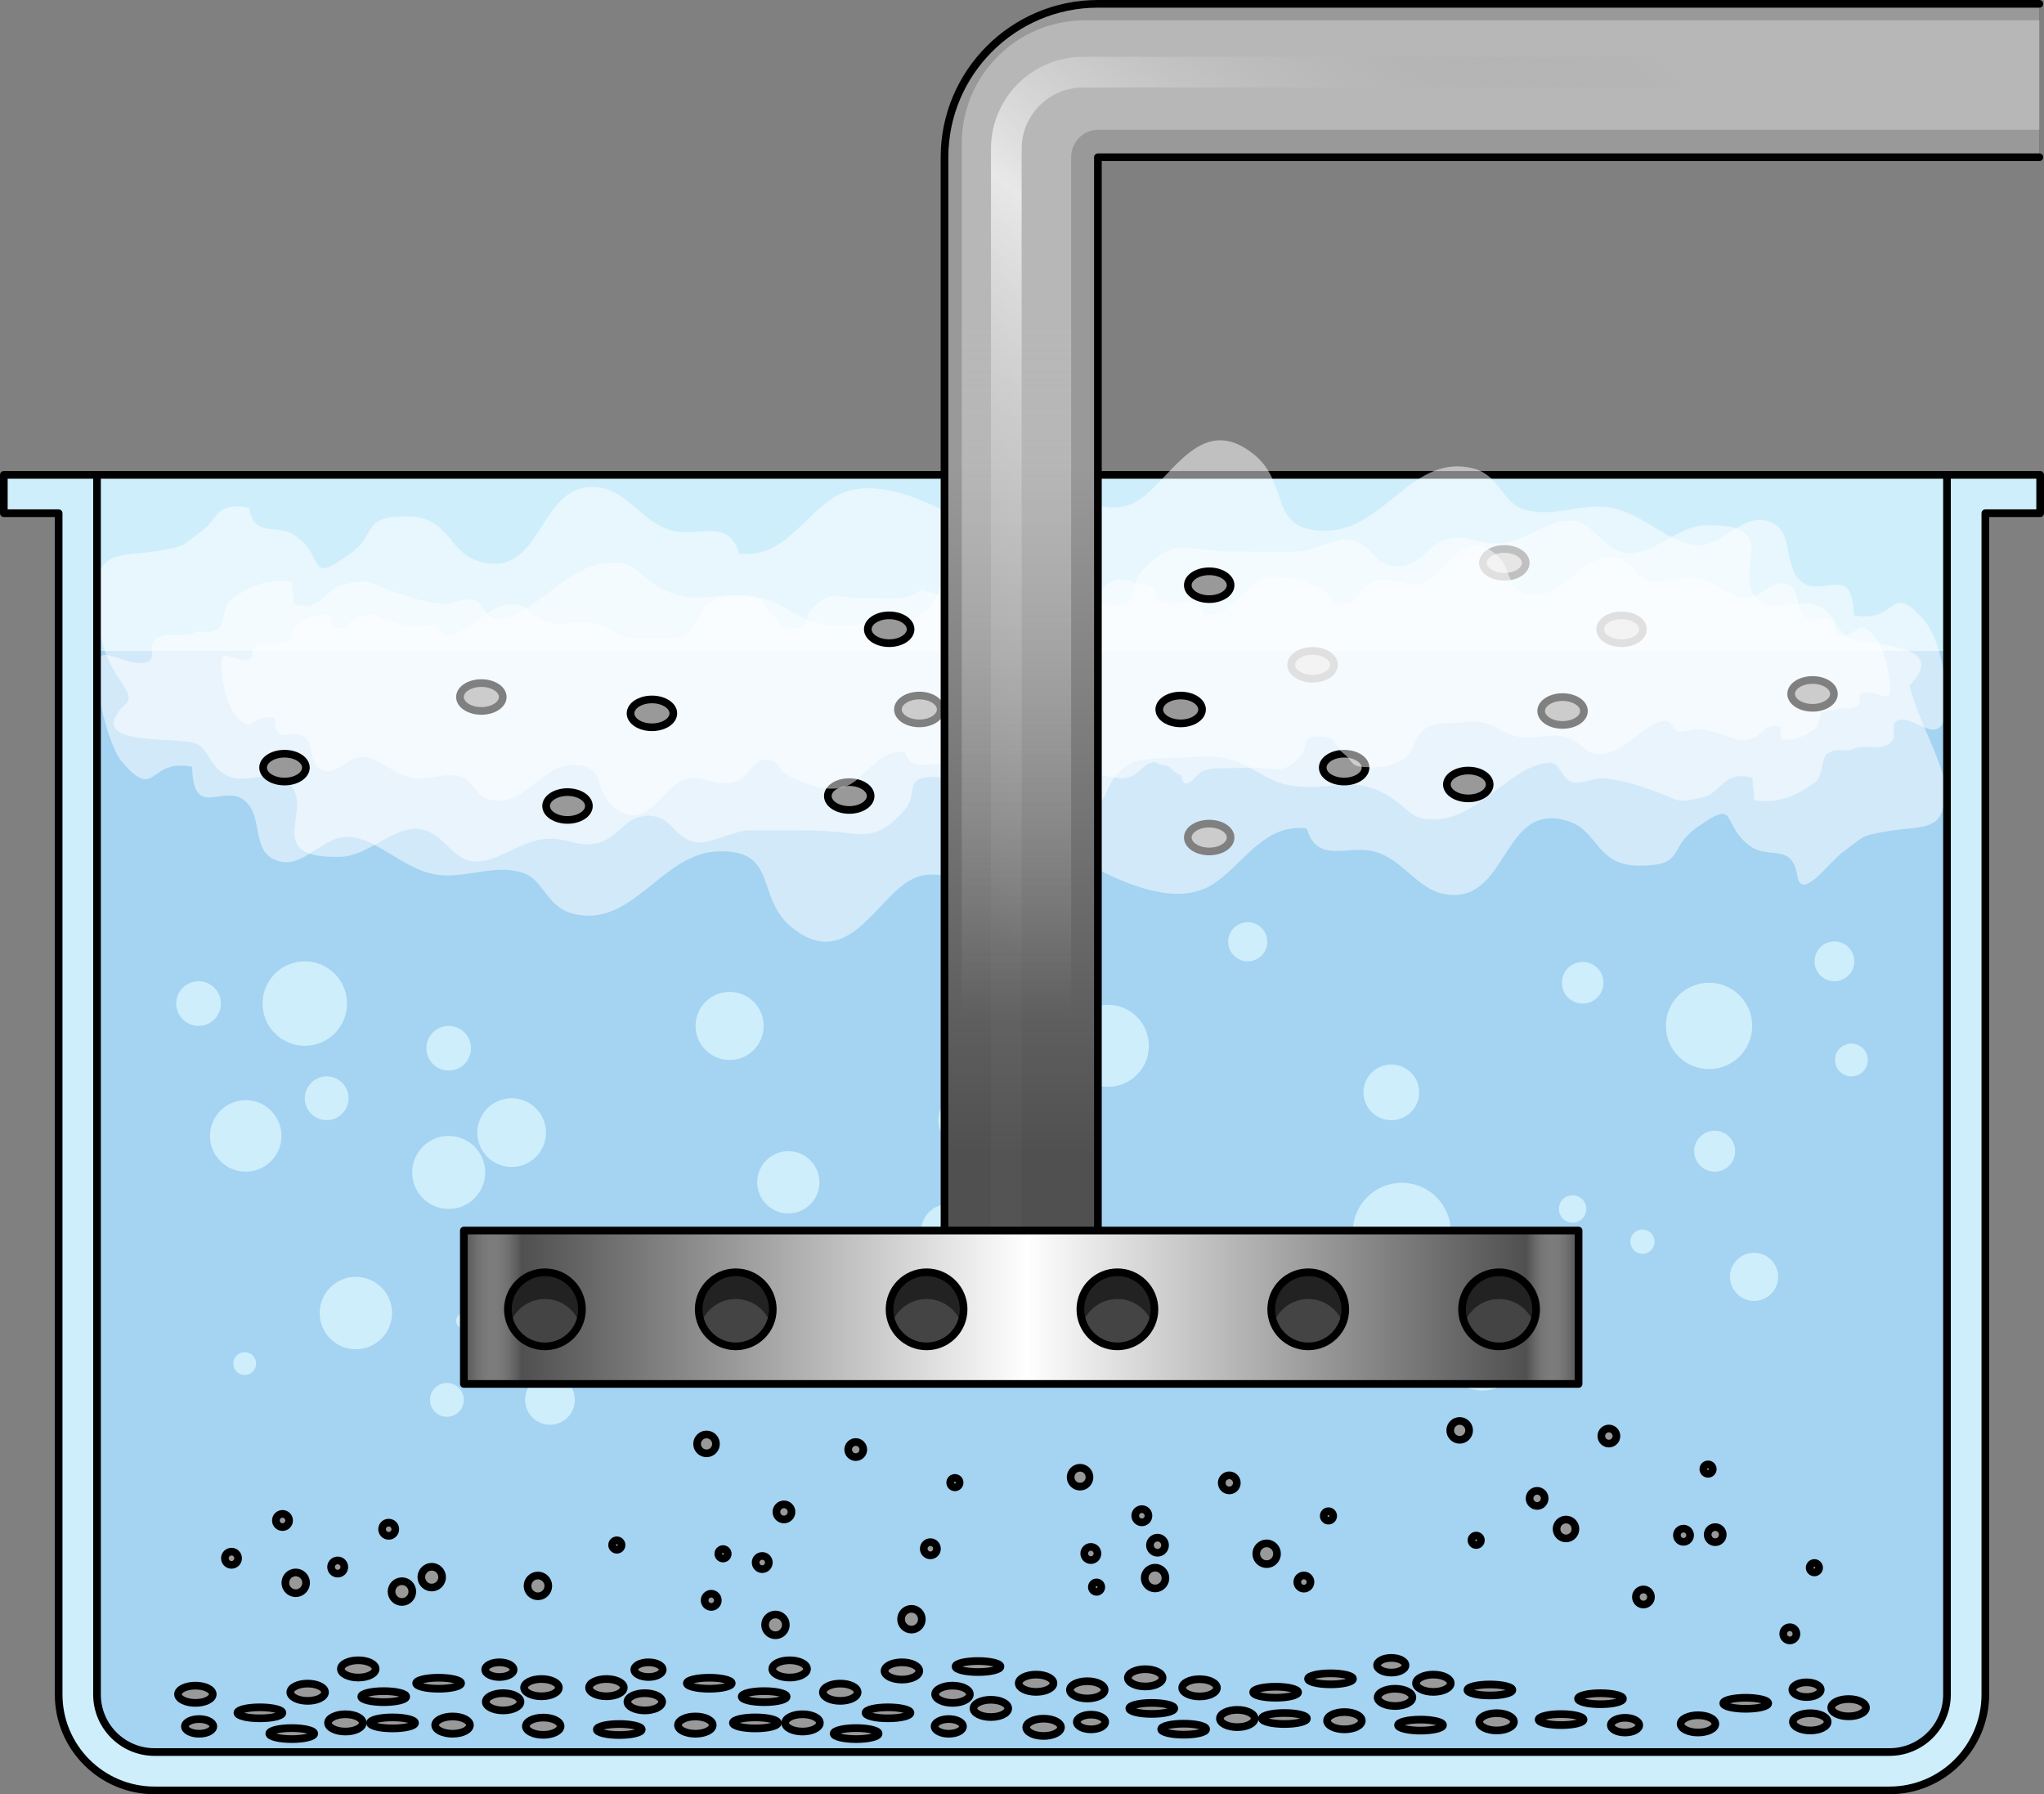 <?xml version="1.0" encoding="utf-8"?>
<!-- Generator: Adobe Illustrator 25.3.1, SVG Export Plug-In . SVG Version: 6.00 Build 0)  -->
<svg version="1.1" id="Camada_1" xmlns="http://www.w3.org/2000/svg" xmlns:xlink="http://www.w3.org/1999/xlink" x="0px" y="0px"
	 width="266.504px" height="233.914px" viewBox="0 0 266.504 233.914" enable-background="new 0 0 266.504 233.914"
	 xml:space="preserve">
<rect x="0" y="0" width="266.504" height="233.914" fill="#808080" stroke="none"/>
<g>
	<path fill="#CEEEFB" d="M253.856,61.908v159.006c0,4.136-3.365,7.5-7.5,7.5H20.148c-4.136,0-7.5-3.364-7.5-7.5V61.908H253.856z"/>
	
		<line fill="none" stroke="#000000" stroke-linecap="round" stroke-linejoin="round" stroke-miterlimit="10" x1="12.648" y1="61.908" x2="253.856" y2="61.908"/>
	<path opacity="0.2" fill="#006AD1" d="M253.856,84.859v136.055c0,4.136-3.365,7.5-7.5,7.5H20.148c-4.136,0-7.5-3.364-7.5-7.5
		V84.859H253.856z"/>
	<g>
		
			<ellipse fill="#999999" stroke="#000000" stroke-linecap="round" stroke-linejoin="round" stroke-miterlimit="10" cx="157.66" cy="109.191" rx="2.79" ry="1.814"/>
		
			<ellipse fill="#999999" stroke="#000000" stroke-linecap="round" stroke-linejoin="round" stroke-miterlimit="10" cx="171.141" cy="86.672" rx="2.79" ry="1.814"/>
		
			<ellipse fill="#999999" stroke="#000000" stroke-linecap="round" stroke-linejoin="round" stroke-miterlimit="10" cx="196.142" cy="73.383" rx="2.79" ry="1.814"/>
		
			<ellipse fill="#999999" stroke="#000000" stroke-linecap="round" stroke-linejoin="round" stroke-miterlimit="10" cx="211.43" cy="82.036" rx="2.79" ry="1.814"/>
		<path opacity="0.5" fill="#FFFFFF" d="M250.889,80.887c-4.619-5.37-3.333,0.487-9.184-0.68c-0.102-6.995-4.096-2.2-6.785-4.358
			c-2.655-2.132-0.738-6.838-4.439-7.928c-3.419-1.01-5.77,3.393-9.323,3.136c-3.848-0.283-7.329-4.591-11.876-4.981
			c-3.67-0.314-7.465,1.583-11.005,0.183c-2.339-0.926-2.896-4.321-6.137-5.177c-7.881-2.082-11.57,7.881-19.033,8.099
			c-7.921,0.23-4.763-6.006-9.59-9.919c-6.673-5.415-10.356,2.386-14.536,5.577c-4.81,3.675-8.836-1.773-14.356,0.774
			c-2.694,1.245-2.883,4.69-6.202,4.805c-2.992,0.102-2.945-2.665-5.072-3.725c-4.151-2.064-10.223-4.554-14.581-1.883
			c-4.013,2.456-6.762,8.114-12.399,7.343c-1.352-4.688-5.292-2.085-8.766-2.985c-3.714-0.963-5.663-4.973-9.263-5.574
			c-8.431-1.41-7.274,12.551-16.262,9.453c-3.667-1.263-3.513-5.744-9.077-5.734c-6.035,0.016-3.646,2.234-7.421,4.933
			c-5.637,4.031-3.074,0.529-6.958-2.336c-2.482-1.834-5.43,0.403-6.168-3.725c-4.382-0.821-4.096,1.575-6.064,2.982
			c-2.872,2.059-2.051,2.001-5.749,2.645c-4.91,0.855-8.831-0.523-7.871,7.251c-0.146,9.011,5.826,11.041,3.446,12.86
			c-5.561,5.666,7.127,3.944,9.416,5.063c1.865,0.91,1.666,3.319,4.455,4.34c2.127,0.78,5.538-1.093,7.434,0.607
			c3.861,3.458-3.814,10.089,6.945,9.765c3.657-0.11,6.95-4.154,10.356-3.594c3.233,0.528,4.028,4.183,7.285,4.214
			c2.93,0.026,5.893-2.825,9.291-2.964c2.775-0.115,4.112,1.256,6.757,0.492c2.749-0.793,3.466-3.884,6.99-3.448
			c2.66,0.332,2.922,3.254,6.029,3.448c1.381,0.086,4.627-1.509,6.291-1.577c1.923-0.081,5.891,0,8.206,0
			c6.663,0.005,7.915,2.132,12.234-2.613c2.111-2.32-0.688-4.685,4.808-4.324c3.68,0.241,2.676,2.061,4.606,3.709
			c3.338,2.849,1.284,3.492,6.668,3.709c2.99,0.118,5.985-0.264,8.206-2.305c2.527-2.325,1.805-5.3,5.535-7.021
			c1.692-0.779,5.927-0.502,7.889-0.709c7.225-0.753,8.01,3.251,13.576,3.816c4.264,0.434,6.874-1.177,10.696,0.625
			c4.149,1.954,3.489,4.044,7.868,3.612c5.352-0.526,9.425-7.034,14.272-7.345c1.436-0.089,1.635,2.357,3.061,2.569
			c1.379,0.201,2.977-0.678,4.175-0.529c3.092,0.387,4.58,1.065,6.477,1.7c3.246,1.091,2.501,1.664,6.218,0.803
			c2.558-0.591,2.739-3.618,6.552-2.548c-0.107,0.863,0.303,2.048,0.188,2.906c3.087,0.466,5.561-0.521,7.976-2.367
			c1.051-0.803,0.732-3.17,1.64-3.735c1.405-0.874,2.283-0.084,3.277-0.576c1.193-0.591,2.987,0.113,4.34-0.468
			c1.823-0.785,0.392-2.55,1.35-3.152c2.21-1.381,6.243,4.808,6.586-2.689C253.53,86.896,252.611,82.89,250.889,80.887z"/>
		<path opacity="0.5" fill="#FFFFFF" d="M253.364,101.112c-1.224-4.081-3.398-7.711-4.389-11.75
			c5.561-5.666-5.564-5.054-7.853-6.173c-1.865-0.91-1.666-3.319-4.455-4.34c-2.127-0.78-5.538,1.093-7.434-0.607
			c-3.861-3.458,3.814-10.089-6.945-9.765c-3.657,0.11-6.95,4.154-10.356,3.594c-3.233-0.528-4.028-4.183-7.285-4.214
			c-2.93-0.026-5.893,2.825-9.291,2.964c-2.775,0.115-4.112-1.256-6.757-0.492c-2.749,0.793-3.466,3.884-6.99,3.448
			c-2.66-0.332-2.922-3.254-6.029-3.448c-1.381-0.086-4.627,1.509-6.291,1.577c-1.923,0.081-5.891,0-8.206,0
			c-6.663-0.005-7.915-2.132-12.234,2.613c-2.111,2.32,0.688,4.685-4.808,4.324c-3.68-0.241-2.676-2.061-4.606-3.709
			c-3.338-2.849-1.284-3.492-6.668-3.709c-2.99-0.118-5.985,0.264-8.206,2.305c-2.527,2.325-1.805,5.3-5.535,7.021
			c-1.692,0.779-5.927,0.502-7.889,0.709c-7.225,0.753-8.01-3.251-13.576-3.816c-4.264-0.434-6.874,1.177-10.696-0.625
			c-4.149-1.954-3.489-4.044-7.868-3.612c-5.352,0.526-9.425,7.034-14.272,7.345c-1.436,0.089-1.635-2.357-3.061-2.569
			c-1.378-0.201-2.977,0.678-4.175,0.529c-3.092-0.387-4.58-1.065-6.477-1.7c-3.246-1.091-2.501-1.664-6.218-0.803
			c-2.558,0.591-2.739,3.618-6.552,2.548c0.107-0.863-0.304-2.048-0.188-2.906c-3.087-0.466-5.561,0.521-7.976,2.367
			c-1.051,0.803-0.732,3.17-1.64,3.735c-1.405,0.874-2.283,0.084-3.277,0.575c-1.193,0.591-2.987-0.112-4.34,0.468
			c-1.823,0.785-0.392,2.55-1.35,3.152c-2.21,1.381-6.806-2.658-6.696,0.457c-0.583,2.726,1.373,10.681,3.095,12.684
			c4.619,5.37,3.333-0.487,9.184,0.68c0.102,6.995,4.096,2.2,6.785,4.358c2.655,2.132,0.738,6.838,4.439,7.928
			c3.419,1.01,5.77-3.393,9.323-3.136c3.848,0.283,7.329,4.591,11.876,4.981c3.67,0.314,7.465-1.583,11.005-0.183
			c2.339,0.926,2.896,4.321,6.137,5.177c7.881,2.082,11.57-7.881,19.033-8.099c7.921-0.23,4.763,6.006,9.59,9.919
			c6.673,5.415,10.356-2.386,14.536-5.577c4.81-3.675,8.836,1.773,14.356-0.774c2.694-1.245,2.883-4.69,6.202-4.805
			c2.992-0.102,2.945,2.665,5.072,3.725c4.151,2.064,10.223,4.554,14.581,1.883c4.013-2.456,6.762-8.114,12.399-7.343
			c1.352,4.688,5.292,2.085,8.766,2.985c3.714,0.963,5.663,4.973,9.263,5.574c8.431,1.41,7.274-12.551,16.262-9.453
			c3.667,1.263,3.513,5.744,9.077,5.734c6.035-0.016,3.646-2.234,7.421-4.933c5.637-4.031,3.074-0.529,6.958,2.336
			c2.482,1.834,5.43-0.403,6.168,3.725c0.483,3.806,4.096-1.575,6.064-2.982c2.872-2.059,2.051-2.001,5.749-2.645
			C251.023,107.508,254.324,108.886,253.364,101.112z"/>
		
			<ellipse fill="#999999" stroke="#000000" stroke-linecap="round" stroke-linejoin="round" stroke-miterlimit="10" cx="37.094" cy="100.076" rx="2.79" ry="1.814"/>
		
			<ellipse fill="#999999" stroke="#000000" stroke-linecap="round" stroke-linejoin="round" stroke-miterlimit="10" cx="62.762" cy="90.868" rx="2.79" ry="1.814"/>
		
			<ellipse fill="#999999" stroke="#000000" stroke-linecap="round" stroke-linejoin="round" stroke-miterlimit="10" cx="73.993" cy="105.079" rx="2.79" ry="1.814"/>
		
			<ellipse fill="#999999" stroke="#000000" stroke-linecap="round" stroke-linejoin="round" stroke-miterlimit="10" cx="119.864" cy="92.493" rx="2.79" ry="1.814"/>
		
			<ellipse fill="#999999" stroke="#000000" stroke-linecap="round" stroke-linejoin="round" stroke-miterlimit="10" cx="110.728" cy="103.779" rx="2.79" ry="1.814"/>
		
			<ellipse fill="#999999" stroke="#000000" stroke-linecap="round" stroke-linejoin="round" stroke-miterlimit="10" cx="203.732" cy="92.696" rx="2.79" ry="1.814"/>
		
			<ellipse fill="#999999" stroke="#000000" stroke-linecap="round" stroke-linejoin="round" stroke-miterlimit="10" cx="191.44" cy="102.271" rx="2.79" ry="1.814"/>
		
			<ellipse fill="#999999" stroke="#000000" stroke-linecap="round" stroke-linejoin="round" stroke-miterlimit="10" cx="175.253" cy="100.076" rx="2.79" ry="1.814"/>
		
			<ellipse fill="#999999" stroke="#000000" stroke-linecap="round" stroke-linejoin="round" stroke-miterlimit="10" cx="236.325" cy="90.463" rx="2.79" ry="1.814"/>
		<path opacity="0.5" fill="#FFFFFF" d="M244.512,83.067c-2.677-2.933-1.878,0.312-5.2-0.265c-0.143-3.893-2.342-1.174-3.889-2.342
			c-1.527-1.154-0.5-3.798-2.606-4.359c-1.945-0.52-3.22,1.96-5.231,1.862c-2.178-0.11-4.199-2.465-6.774-2.626
			c-2.078-0.129-4.201,0.974-6.218,0.238c-1.333-0.487-1.69-2.37-3.532-2.806c-4.481-1.062-6.444,4.532-10.659,4.745
			c-4.474,0.226-2.766-3.285-5.542-5.404c-3.838-2.932-5.825,1.457-8.148,3.285c-2.674,2.106-5.016-0.878-8.105,0.609
			c-1.508,0.727-1.572,2.647-3.447,2.752c-1.69,0.094-1.697-1.447-2.913-2.011c-2.372-1.098-5.834-2.409-8.265-0.868
			c-2.238,1.417-3.723,4.602-6.919,4.242c-0.822-2.593-3.017-1.095-4.991-1.553c-0.482-0.112-0.909-0.32-1.313-0.567
			c0.047-1.037-0.313-1.854-2.655-1.929c-0.412-0.239-0.848-0.423-1.336-0.492c-2.037-0.29-3.056,0.953-3.951,2.349
			c-0.445,0.146-0.89,0.216-1.339,0.143c-1.828-0.294-2.278-2.329-4.119-2.347c-1.656-0.015-3.332,1.573-5.253,1.65
			c-1.569,0.064-2.325-0.699-3.82-0.274c-1.554,0.441-1.96,2.163-3.952,1.92c-1.504-0.185-1.652-1.812-3.409-1.92
			c-0.061-0.004-0.138,0.007-0.211,0.014c-0.266-0.489-0.783-0.191-1.36,0.346c-0.719,0.234-1.481,0.499-1.986,0.519
			c-1.087,0.045-3.331,0-4.64,0c-3.767-0.003-4.475-1.187-6.917,1.455c-1.194,1.292,0.389,2.609-2.718,2.408
			c-2.081-0.134-1.513-1.148-2.604-2.066c-1.887-1.586-0.726-1.945-3.77-2.066c-1.69-0.066-3.384,0.147-4.64,1.283
			c-1.429,1.295-1.02,2.951-3.13,3.91c-0.957,0.434-3.351,0.28-4.461,0.395c-4.085,0.419-4.529-1.811-7.676-2.125
			c-2.411-0.242-3.887,0.656-6.048-0.348c-2.346-1.088-1.973-2.252-4.449-2.012c-3.026,0.293-5.329,3.917-8.069,4.09
			c-0.812,0.049-0.924-1.313-1.73-1.431c-0.779-0.112-1.683,0.377-2.36,0.294c-1.748-0.216-2.59-0.593-3.662-0.947
			c-1.835-0.607-1.414-0.927-3.516-0.447c-1.446,0.329-1.548,2.015-3.705,1.419c0.061-0.481-0.172-1.141-0.107-1.618
			c-1.745-0.259-3.144,0.29-4.509,1.318c-0.594,0.447-0.414,1.766-0.927,2.08c-0.794,0.487-1.291,0.047-1.853,0.32
			c-0.674,0.329-1.689-0.063-2.454,0.261c-1.031,0.437-0.222,1.42-0.763,1.755c-1.25,0.769-3.848-1.48-3.786,0.255
			c-0.33,1.518,0.776,5.948,1.75,7.064c2.612,2.991,1.884-0.271,5.193,0.379c0.058,3.895,2.316,1.225,3.836,2.427
			c1.501,1.187,0.417,3.808,2.51,4.415c1.933,0.562,3.263-1.889,5.271-1.747c2.176,0.157,4.144,2.557,6.715,2.774
			c2.075,0.175,4.221-0.881,6.222-0.102c1.322,0.516,1.637,2.406,3.47,2.883c4.456,1.16,6.542-4.389,10.761-4.51
			c4.478-0.128,2.693,3.345,5.422,5.524c3.773,3.015,5.855-1.329,8.219-3.106c2.72-2.047,4.996,0.988,8.117-0.431
			c1.523-0.693,1.63-2.612,3.507-2.676c1.692-0.057,1.665,1.484,2.868,2.074c2.347,1.149,5.78,2.536,8.244,1.049
			c2.269-1.368,3.823-4.519,7.01-4.089c0.765,2.61,2.992,1.161,4.956,1.662c0.688,0.176,1.265,0.54,1.807,0.954
			c-0.082,1.212,0.215,2.18,3.192,2.082c0.081,0.02,0.154,0.054,0.237,0.068c1.681,0.277,2.684-0.517,3.506-1.577
			c0.774-0.421,1.543-0.739,2.331-0.629c1.834,0.254,2.328,2.279,4.169,2.256c1.656-0.022,3.297-1.646,5.216-1.765
			c1.567-0.099,2.34,0.648,3.825,0.19c1.4-0.431,1.845-1.878,3.401-1.999c0.003,0.002,0.005,0.005,0.009,0.007
			c0.538,0.392,1.115,0.45,1.645,0.503c0.534,0.442,0.959,1.028,1.764,1.243c0.029,0.102,0.056,0.208,0.078,0.329
			c0.207,1.603,1.425,0.28,2.488-0.799c0.564-0.197,1.115-0.376,1.511-0.401c1.086-0.069,3.33-0.073,4.638-0.102
			c3.766-0.08,4.5,1.089,6.884-1.607c1.165-1.318-0.446-2.6,2.665-2.467c2.083,0.088,1.538,1.114,2.649,2.008
			c1.922,1.544,0.769,1.928,3.814,1.982c1.691,0.028,3.38-0.221,4.61-1.385c1.4-1.326,0.955-2.973,3.043-3.978
			c0.947-0.455,3.344-0.353,4.451-0.493c4.075-0.509,4.567,1.711,7.721,1.956c2.415,0.189,3.871-0.741,6.054,0.215
			c2.369,1.036,2.022,2.208,4.492,1.914c3.019-0.359,5.242-4.033,7.978-4.266c0.811-0.067,0.953,1.292,1.761,1.392
			c0.782,0.095,1.674-0.414,2.353-0.346c1.752,0.177,2.602,0.536,3.682,0.866c1.848,0.567,1.434,0.895,3.524,0.37
			c1.439-0.361,1.504-2.048,3.673-1.5c-0.05,0.482,0.197,1.137,0.142,1.616c1.75,0.221,3.137-0.359,4.479-1.417
			c0.585-0.46,0.375-1.774,0.881-2.1c0.783-0.504,1.29-0.075,1.846-0.361c0.667-0.344,1.69,0.026,2.447-0.315
			c1.021-0.459,0.191-1.425,0.724-1.772c1.233-0.796,3.88,1.396,3.78-0.338C246.712,88.566,245.509,84.161,244.512,83.067z"/>
		
			<ellipse fill="#999999" stroke="#000000" stroke-linecap="round" stroke-linejoin="round" stroke-miterlimit="10" cx="85.002" cy="93" rx="2.79" ry="1.814"/>
		
			<ellipse fill="#999999" stroke="#000000" stroke-linecap="round" stroke-linejoin="round" stroke-miterlimit="10" cx="115.936" cy="82.036" rx="2.79" ry="1.814"/>
		
			<ellipse fill="#999999" stroke="#000000" stroke-linecap="round" stroke-linejoin="round" stroke-miterlimit="10" cx="153.939" cy="92.493" rx="2.79" ry="1.814"/>
		
			<ellipse fill="#999999" stroke="#000000" stroke-linecap="round" stroke-linejoin="round" stroke-miterlimit="10" cx="157.66" cy="76.294" rx="2.79" ry="1.814"/>
	</g>
	<g>
		<path fill="#CEEEFB" d="M246.356,233.414H20.147c-6.893,0-12.5-5.607-12.5-12.5V66.908H0.5v-5h12.147v159.006
			c0,4.136,3.364,7.5,7.5,7.5h226.208c4.135,0,7.5-3.364,7.5-7.5V61.908h12.148v5h-7.148v154.006
			C258.856,227.806,253.249,233.414,246.356,233.414z"/>
		<path fill="none" stroke="#000000" stroke-linecap="round" stroke-linejoin="round" stroke-miterlimit="10" d="M246.356,233.414
			H20.147c-6.893,0-12.5-5.607-12.5-12.5V66.908H0.5v-5h12.147v159.006c0,4.136,3.364,7.5,7.5,7.5h226.208
			c4.135,0,7.5-3.364,7.5-7.5V61.908h12.148v5h-7.148v154.006C258.856,227.806,253.249,233.414,246.356,233.414z"/>
	</g>
	<g>
		
			<ellipse fill="#999999" stroke="#000000" stroke-linecap="round" stroke-linejoin="round" stroke-miterlimit="10" cx="80.746" cy="225.477" rx="2.934" ry="0.718"/>
		
			<ellipse fill="#999999" stroke="#000000" stroke-linecap="round" stroke-linejoin="round" stroke-miterlimit="10" cx="84.554" cy="217.673" rx="1.852" ry="0.958"/>
		
			<ellipse fill="#999999" stroke="#000000" stroke-linecap="round" stroke-linejoin="round" stroke-miterlimit="10" cx="92.48" cy="219.444" rx="2.934" ry="0.718"/>
		
			<ellipse fill="#999999" stroke="#000000" stroke-linecap="round" stroke-linejoin="round" stroke-miterlimit="10" cx="84.068" cy="221.863" rx="2.265" ry="1.126"/>
		
			<ellipse fill="#999999" stroke="#000000" stroke-linecap="round" stroke-linejoin="round" stroke-miterlimit="10" cx="70.827" cy="225.046" rx="2.265" ry="1.126"/>
		
			<ellipse fill="#999999" stroke="#000000" stroke-linecap="round" stroke-linejoin="round" stroke-miterlimit="10" cx="79.069" cy="220.019" rx="2.265" ry="1.126"/>
		
			<ellipse fill="#999999" stroke="#000000" stroke-linecap="round" stroke-linejoin="round" stroke-miterlimit="10" cx="90.664" cy="224.902" rx="2.265" ry="1.126"/>
		
			<ellipse fill="#999999" stroke="#000000" stroke-linecap="round" stroke-linejoin="round" stroke-miterlimit="10" cx="99.635" cy="221.191" rx="2.934" ry="0.718"/>
		
			<ellipse fill="#999999" stroke="#000000" stroke-linecap="round" stroke-linejoin="round" stroke-miterlimit="10" cx="98.487" cy="224.615" rx="2.934" ry="0.718"/>
		
			<ellipse fill="#999999" stroke="#000000" stroke-linecap="round" stroke-linejoin="round" stroke-miterlimit="10" cx="111.626" cy="226.008" rx="2.934" ry="0.718"/>
		
			<ellipse fill="#999999" stroke="#000000" stroke-linecap="round" stroke-linejoin="round" stroke-miterlimit="10" cx="211.879" cy="224.908" rx="1.852" ry="0.958"/>
		
			<ellipse fill="#999999" stroke="#000000" stroke-linecap="round" stroke-linejoin="round" stroke-miterlimit="10" cx="194.259" cy="220.322" rx="2.934" ry="0.718"/>
		
			<ellipse fill="#999999" stroke="#000000" stroke-linecap="round" stroke-linejoin="round" stroke-miterlimit="10" cx="102.958" cy="217.577" rx="2.265" ry="1.126"/>
		
			<ellipse fill="#999999" stroke="#000000" stroke-linecap="round" stroke-linejoin="round" stroke-miterlimit="10" cx="149.319" cy="218.739" rx="2.265" ry="1.126"/>
		
			<ellipse fill="#999999" stroke="#000000" stroke-linecap="round" stroke-linejoin="round" stroke-miterlimit="10" cx="109.554" cy="220.616" rx="2.265" ry="1.126"/>
		
			<ellipse fill="#999999" stroke="#000000" stroke-linecap="round" stroke-linejoin="round" stroke-miterlimit="10" cx="127.515" cy="217.267" rx="2.934" ry="0.718"/>
		
			<ellipse fill="#999999" stroke="#000000" stroke-linecap="round" stroke-linejoin="round" stroke-miterlimit="10" cx="123.707" cy="225.071" rx="1.852" ry="0.958"/>
		
			<ellipse fill="#999999" stroke="#000000" stroke-linecap="round" stroke-linejoin="round" stroke-miterlimit="10" cx="115.78" cy="223.3" rx="2.934" ry="0.718"/>
		
			<ellipse fill="#999999" stroke="#000000" stroke-linecap="round" stroke-linejoin="round" stroke-miterlimit="10" cx="124.192" cy="220.881" rx="2.265" ry="1.126"/>
		
			<ellipse fill="#999999" stroke="#000000" stroke-linecap="round" stroke-linejoin="round" stroke-miterlimit="10" cx="104.634" cy="224.615" rx="2.265" ry="1.126"/>
		
			<ellipse fill="#999999" stroke="#000000" stroke-linecap="round" stroke-linejoin="round" stroke-miterlimit="10" cx="129.191" cy="222.725" rx="2.265" ry="1.126"/>
		
			<ellipse fill="#999999" stroke="#000000" stroke-linecap="round" stroke-linejoin="round" stroke-miterlimit="10" cx="117.596" cy="217.841" rx="2.265" ry="1.126"/>
		
			<ellipse fill="#999999" stroke="#000000" stroke-linecap="round" stroke-linejoin="round" stroke-miterlimit="10" cx="185.211" cy="224.902" rx="2.934" ry="0.718"/>
		
			<ellipse fill="#999999" stroke="#000000" stroke-linecap="round" stroke-linejoin="round" stroke-miterlimit="10" cx="181.403" cy="217.098" rx="1.852" ry="0.958"/>
		
			<ellipse fill="#999999" stroke="#000000" stroke-linecap="round" stroke-linejoin="round" stroke-miterlimit="10" cx="173.476" cy="218.87" rx="2.934" ry="0.718"/>
		
			<ellipse fill="#999999" stroke="#000000" stroke-linecap="round" stroke-linejoin="round" stroke-miterlimit="10" cx="181.888" cy="221.289" rx="2.265" ry="1.126"/>
		
			<ellipse fill="#999999" stroke="#000000" stroke-linecap="round" stroke-linejoin="round" stroke-miterlimit="10" cx="195.13" cy="224.472" rx="2.265" ry="1.126"/>
		
			<ellipse fill="#999999" stroke="#000000" stroke-linecap="round" stroke-linejoin="round" stroke-miterlimit="10" cx="186.887" cy="219.444" rx="2.265" ry="1.126"/>
		
			<ellipse fill="#999999" stroke="#000000" stroke-linecap="round" stroke-linejoin="round" stroke-miterlimit="10" cx="175.292" cy="224.328" rx="2.265" ry="1.126"/>
		
			<ellipse fill="#999999" stroke="#000000" stroke-linecap="round" stroke-linejoin="round" stroke-miterlimit="10" cx="166.322" cy="220.616" rx="2.934" ry="0.718"/>
		
			<ellipse fill="#999999" stroke="#000000" stroke-linecap="round" stroke-linejoin="round" stroke-miterlimit="10" cx="167.469" cy="224.041" rx="2.934" ry="0.718"/>
		
			<ellipse fill="#999999" stroke="#000000" stroke-linecap="round" stroke-linejoin="round" stroke-miterlimit="10" cx="154.331" cy="225.434" rx="2.934" ry="0.718"/>
		
			<ellipse fill="#999999" stroke="#000000" stroke-linecap="round" stroke-linejoin="round" stroke-miterlimit="10" cx="235.543" cy="220.286" rx="1.852" ry="0.958"/>
		
			<ellipse fill="#999999" stroke="#000000" stroke-linecap="round" stroke-linejoin="round" stroke-miterlimit="10" cx="227.617" cy="222.057" rx="2.934" ry="0.718"/>
		
			<ellipse fill="#999999" stroke="#000000" stroke-linecap="round" stroke-linejoin="round" stroke-miterlimit="10" cx="236.029" cy="224.476" rx="2.265" ry="1.126"/>
		
			<ellipse fill="#999999" stroke="#000000" stroke-linecap="round" stroke-linejoin="round" stroke-miterlimit="10" cx="241.028" cy="222.631" rx="2.265" ry="1.126"/>
		
			<ellipse fill="#999999" stroke="#000000" stroke-linecap="round" stroke-linejoin="round" stroke-miterlimit="10" cx="156.403" cy="220.041" rx="2.265" ry="1.126"/>
		
			<ellipse fill="#999999" stroke="#000000" stroke-linecap="round" stroke-linejoin="round" stroke-miterlimit="10" cx="208.678" cy="221.46" rx="2.934" ry="0.718"/>
		
			<ellipse fill="#999999" stroke="#000000" stroke-linecap="round" stroke-linejoin="round" stroke-miterlimit="10" cx="203.541" cy="224.184" rx="2.934" ry="0.718"/>
		
			<ellipse fill="#999999" stroke="#000000" stroke-linecap="round" stroke-linejoin="round" stroke-miterlimit="10" cx="142.25" cy="224.497" rx="1.852" ry="0.958"/>
		
			<ellipse fill="#999999" stroke="#000000" stroke-linecap="round" stroke-linejoin="round" stroke-miterlimit="10" cx="150.176" cy="222.725" rx="2.934" ry="0.718"/>
		
			<ellipse fill="#999999" stroke="#000000" stroke-linecap="round" stroke-linejoin="round" stroke-miterlimit="10" cx="141.764" cy="220.306" rx="2.265" ry="1.126"/>
		
			<ellipse fill="#999999" stroke="#000000" stroke-linecap="round" stroke-linejoin="round" stroke-miterlimit="10" cx="136.067" cy="225.19" rx="2.265" ry="1.126"/>
		
			<ellipse fill="#999999" stroke="#000000" stroke-linecap="round" stroke-linejoin="round" stroke-miterlimit="10" cx="161.322" cy="224.041" rx="2.265" ry="1.126"/>
		
			<ellipse fill="#999999" stroke="#000000" stroke-linecap="round" stroke-linejoin="round" stroke-miterlimit="10" cx="135.089" cy="219.444" rx="2.265" ry="1.126"/>
		
			<ellipse fill="#999999" stroke="#000000" stroke-linecap="round" stroke-linejoin="round" stroke-miterlimit="10" cx="221.39" cy="224.741" rx="2.265" ry="1.126"/>
		
			<ellipse fill="#999999" stroke="#000000" stroke-linecap="round" stroke-linejoin="round" stroke-miterlimit="10" cx="65.114" cy="217.673" rx="1.852" ry="0.958"/>
		
			<ellipse fill="#999999" stroke="#000000" stroke-linecap="round" stroke-linejoin="round" stroke-miterlimit="10" cx="57.188" cy="219.444" rx="2.934" ry="0.718"/>
		
			<ellipse fill="#999999" stroke="#000000" stroke-linecap="round" stroke-linejoin="round" stroke-miterlimit="10" cx="65.6" cy="221.863" rx="2.265" ry="1.126"/>
		
			<ellipse fill="#999999" stroke="#000000" stroke-linecap="round" stroke-linejoin="round" stroke-miterlimit="10" cx="70.599" cy="220.019" rx="2.265" ry="1.126"/>
		
			<ellipse fill="#999999" stroke="#000000" stroke-linecap="round" stroke-linejoin="round" stroke-miterlimit="10" cx="59.004" cy="224.902" rx="2.265" ry="1.126"/>
		
			<ellipse fill="#999999" stroke="#000000" stroke-linecap="round" stroke-linejoin="round" stroke-miterlimit="10" cx="50.033" cy="221.191" rx="2.934" ry="0.718"/>
		
			<ellipse fill="#999999" stroke="#000000" stroke-linecap="round" stroke-linejoin="round" stroke-miterlimit="10" cx="51.181" cy="224.615" rx="2.934" ry="0.718"/>
		
			<ellipse fill="#999999" stroke="#000000" stroke-linecap="round" stroke-linejoin="round" stroke-miterlimit="10" cx="38.042" cy="226.008" rx="2.934" ry="0.718"/>
		
			<ellipse fill="#999999" stroke="#000000" stroke-linecap="round" stroke-linejoin="round" stroke-miterlimit="10" cx="46.71" cy="217.577" rx="2.265" ry="1.126"/>
		
			<ellipse fill="#999999" stroke="#000000" stroke-linecap="round" stroke-linejoin="round" stroke-miterlimit="10" cx="40.114" cy="220.616" rx="2.265" ry="1.126"/>
		
			<ellipse fill="#999999" stroke="#000000" stroke-linecap="round" stroke-linejoin="round" stroke-miterlimit="10" cx="25.961" cy="225.071" rx="1.852" ry="0.958"/>
		
			<ellipse fill="#999999" stroke="#000000" stroke-linecap="round" stroke-linejoin="round" stroke-miterlimit="10" cx="33.888" cy="223.3" rx="2.934" ry="0.718"/>
		
			<ellipse fill="#999999" stroke="#000000" stroke-linecap="round" stroke-linejoin="round" stroke-miterlimit="10" cx="25.476" cy="220.881" rx="2.265" ry="1.126"/>
		
			<ellipse fill="#999999" stroke="#000000" stroke-linecap="round" stroke-linejoin="round" stroke-miterlimit="10" cx="45.034" cy="224.615" rx="2.265" ry="1.126"/>
	</g>
	<g>
		<g>
			
				<circle fill="#999999" stroke="#000000" stroke-linecap="round" stroke-linejoin="round" stroke-miterlimit="10" cx="38.557" cy="206.352" r="1.355"/>
			
				<circle fill="#999999" stroke="#000000" stroke-linecap="round" stroke-linejoin="round" stroke-miterlimit="10" cx="30.184" cy="203.15" r="0.862"/>
			
				<circle fill="#999999" stroke="#000000" stroke-linecap="round" stroke-linejoin="round" stroke-miterlimit="10" cx="36.833" cy="198.225" r="0.862"/>
			
				<circle fill="#999999" stroke="#000000" stroke-linecap="round" stroke-linejoin="round" stroke-miterlimit="10" cx="56.289" cy="205.613" r="1.355"/>
			
				<circle fill="#999999" stroke="#000000" stroke-linecap="round" stroke-linejoin="round" stroke-miterlimit="10" cx="80.425" cy="201.426" r="0.616"/>
			
				<circle fill="#999999" stroke="#000000" stroke-linecap="round" stroke-linejoin="round" stroke-miterlimit="10" cx="204.181" cy="199.333" r="1.231"/>
			
				<circle fill="#999999" stroke="#000000" stroke-linecap="round" stroke-linejoin="round" stroke-miterlimit="10" cx="214.278" cy="208.199" r="0.985"/>
			
				<circle fill="#999999" stroke="#000000" stroke-linecap="round" stroke-linejoin="round" stroke-miterlimit="10" cx="223.637" cy="200.072" r="0.985"/>
			
				<circle fill="#999999" stroke="#000000" stroke-linecap="round" stroke-linejoin="round" stroke-miterlimit="10" cx="236.566" cy="204.382" r="0.616"/>
			
				<circle fill="#999999" stroke="#000000" stroke-linecap="round" stroke-linejoin="round" stroke-miterlimit="10" cx="233.365" cy="213.002" r="0.862"/>
		</g>
		<g>
			
				<circle fill="#999999" stroke="#000000" stroke-linecap="round" stroke-linejoin="round" stroke-miterlimit="10" cx="101.107" cy="211.836" r="1.355"/>
			
				<circle fill="#999999" stroke="#000000" stroke-linecap="round" stroke-linejoin="round" stroke-miterlimit="10" cx="92.733" cy="208.635" r="0.862"/>
			
				<circle fill="#999999" stroke="#000000" stroke-linecap="round" stroke-linejoin="round" stroke-miterlimit="10" cx="99.383" cy="203.709" r="0.862"/>
			
				<circle fill="#999999" stroke="#000000" stroke-linecap="round" stroke-linejoin="round" stroke-miterlimit="10" cx="118.839" cy="211.098" r="1.355"/>
			
				<circle fill="#999999" stroke="#000000" stroke-linecap="round" stroke-linejoin="round" stroke-miterlimit="10" cx="142.974" cy="206.911" r="0.616"/>
			
				<circle fill="#999999" stroke="#000000" stroke-linecap="round" stroke-linejoin="round" stroke-miterlimit="10" cx="140.822" cy="192.583" r="1.231"/>
			
				<circle fill="#999999" stroke="#000000" stroke-linecap="round" stroke-linejoin="round" stroke-miterlimit="10" cx="150.919" cy="201.449" r="0.985"/>
			
				<circle fill="#999999" stroke="#000000" stroke-linecap="round" stroke-linejoin="round" stroke-miterlimit="10" cx="160.278" cy="193.322" r="0.985"/>
			
				<circle fill="#999999" stroke="#000000" stroke-linecap="round" stroke-linejoin="round" stroke-miterlimit="10" cx="173.208" cy="197.632" r="0.616"/>
			
				<circle fill="#999999" stroke="#000000" stroke-linecap="round" stroke-linejoin="round" stroke-miterlimit="10" cx="170.006" cy="206.252" r="0.862"/>
		</g>
		<g>
			
				<circle fill="#999999" stroke="#000000" stroke-linecap="round" stroke-linejoin="round" stroke-miterlimit="10" cx="52.404" cy="207.495" r="1.355"/>
			
				<circle fill="#999999" stroke="#000000" stroke-linecap="round" stroke-linejoin="round" stroke-miterlimit="10" cx="44.03" cy="204.293" r="0.862"/>
			
				<circle fill="#999999" stroke="#000000" stroke-linecap="round" stroke-linejoin="round" stroke-miterlimit="10" cx="50.68" cy="199.367" r="0.862"/>
			
				<circle fill="#999999" stroke="#000000" stroke-linecap="round" stroke-linejoin="round" stroke-miterlimit="10" cx="70.136" cy="206.756" r="1.355"/>
			
				<circle fill="#999999" stroke="#000000" stroke-linecap="round" stroke-linejoin="round" stroke-miterlimit="10" cx="94.271" cy="202.569" r="0.616"/>
			
				<circle fill="#999999" stroke="#000000" stroke-linecap="round" stroke-linejoin="round" stroke-miterlimit="10" cx="92.119" cy="188.242" r="1.231"/>
			
				<circle fill="#999999" stroke="#000000" stroke-linecap="round" stroke-linejoin="round" stroke-miterlimit="10" cx="102.216" cy="197.108" r="0.985"/>
			
				<circle fill="#999999" stroke="#000000" stroke-linecap="round" stroke-linejoin="round" stroke-miterlimit="10" cx="111.575" cy="188.98" r="0.985"/>
			
				<circle fill="#999999" stroke="#000000" stroke-linecap="round" stroke-linejoin="round" stroke-miterlimit="10" cx="124.504" cy="193.29" r="0.616"/>
			
				<circle fill="#999999" stroke="#000000" stroke-linecap="round" stroke-linejoin="round" stroke-miterlimit="10" cx="121.303" cy="201.91" r="0.862"/>
		</g>
		<g>
			
				<circle fill="#999999" stroke="#000000" stroke-linecap="round" stroke-linejoin="round" stroke-miterlimit="10" cx="150.602" cy="205.732" r="1.355"/>
			
				<circle fill="#999999" stroke="#000000" stroke-linecap="round" stroke-linejoin="round" stroke-miterlimit="10" cx="142.229" cy="202.531" r="0.862"/>
			
				<circle fill="#999999" stroke="#000000" stroke-linecap="round" stroke-linejoin="round" stroke-miterlimit="10" cx="148.878" cy="197.605" r="0.862"/>
			
				<circle fill="#999999" stroke="#000000" stroke-linecap="round" stroke-linejoin="round" stroke-miterlimit="10" cx="165.15" cy="202.563" r="1.355"/>
			
				<circle fill="#999999" stroke="#000000" stroke-linecap="round" stroke-linejoin="round" stroke-miterlimit="10" cx="192.47" cy="200.807" r="0.616"/>
			
				<circle fill="#999999" stroke="#000000" stroke-linecap="round" stroke-linejoin="round" stroke-miterlimit="10" cx="190.317" cy="186.479" r="1.231"/>
			
				<circle fill="#999999" stroke="#000000" stroke-linecap="round" stroke-linejoin="round" stroke-miterlimit="10" cx="200.415" cy="195.345" r="0.985"/>
			
				<circle fill="#999999" stroke="#000000" stroke-linecap="round" stroke-linejoin="round" stroke-miterlimit="10" cx="209.773" cy="187.218" r="0.985"/>
			
				<circle fill="#999999" stroke="#000000" stroke-linecap="round" stroke-linejoin="round" stroke-miterlimit="10" cx="222.703" cy="191.528" r="0.616"/>
			
				<circle fill="#999999" stroke="#000000" stroke-linecap="round" stroke-linejoin="round" stroke-miterlimit="10" cx="219.501" cy="200.148" r="0.862"/>
		</g>
	</g>
	<g>
		<circle fill="#CEEEFB" cx="58.504" cy="152.848" r="4.761"/>
		<circle fill="#CEEEFB" cx="66.712" cy="147.661" r="4.478"/>
		<circle fill="#CEEEFB" cx="58.504" cy="136.659" r="2.909"/>
		<circle fill="#CEEEFB" cx="42.595" cy="143.182" r="2.854"/>
		<circle fill="#CEEEFB" cx="39.741" cy="130.835" r="5.508"/>
		<circle fill="#CEEEFB" cx="25.891" cy="130.836" r="2.914"/>
		<circle fill="#CEEEFB" cx="32.038" cy="148.087" r="4.662"/>
		<circle fill="#CEEEFB" cx="60.479" cy="172.188" r="1.006"/>
		<circle fill="#CEEEFB" cx="102.784" cy="154.138" r="4.058"/>
		<circle fill="#CEEEFB" cx="95.131" cy="133.75" r="4.44"/>
		<circle fill="#CEEEFB" cx="125.98" cy="146.036" r="3.627"/>
		<circle fill="#CEEEFB" cx="123.709" cy="160.584" r="3.632"/>
		<circle fill="#CEEEFB" cx="116.864" cy="171.183" r="4.993"/>
		<circle fill="#CEEEFB" cx="99.381" cy="167.449" r="3.993"/>
		<circle fill="#CEEEFB" cx="84.556" cy="176.176" r="1.993"/>
		<circle fill="#CEEEFB" cx="71.71" cy="182.503" r="3.244"/>
		<circle fill="#CEEEFB" cx="58.272" cy="182.503" r="2.208"/>
		<circle fill="#CEEEFB" cx="46.397" cy="171.183" r="4.72"/>
		<circle fill="#CEEEFB" cx="31.905" cy="177.769" r="1.49"/>
		<circle fill="#CEEEFB" cx="144.45" cy="136.344" r="5.348"/>
		<circle fill="#CEEEFB" cx="136.482" cy="120.292" r="2.62"/>
		<circle fill="#CEEEFB" cx="162.686" cy="122.776" r="2.552"/>
		<circle fill="#CEEEFB" cx="181.405" cy="142.409" r="3.632"/>
		<circle fill="#CEEEFB" cx="182.772" cy="160.584" r="6.384"/>
		<circle fill="#CEEEFB" cx="193.28" cy="175.903" r="5.38"/>
		<circle fill="#CEEEFB" cx="214.153" cy="161.874" r="1.582"/>
		<circle fill="#CEEEFB" cx="223.563" cy="150.08" r="2.67"/>
		<circle fill="#CEEEFB" cx="222.833" cy="133.75" r="5.628"/>
		<circle fill="#CEEEFB" cx="239.178" cy="125.327" r="2.595"/>
		<circle fill="#CEEEFB" cx="241.389" cy="138.191" r="2.138"/>
		<circle fill="#CEEEFB" cx="206.357" cy="128.122" r="2.714"/>
		<circle fill="#CEEEFB" cx="228.701" cy="166.463" r="3.141"/>
		<circle fill="#CEEEFB" cx="205.04" cy="157.609" r="1.788"/>
	</g>
	<g>
		<g>
			<g>
				<path fill="#505050" d="M143.149,170.426h-20V20.5c0-11.028,8.972-20,20-20h122.752v20H143.149V170.426z"/>
				<linearGradient id="SVGID_1_" gradientUnits="userSpaceOnUse" x1="194.525" y1="0.004" x2="194.525" y2="157.94">
					<stop  offset="0.385" style="stop-color:#999999"/>
					<stop  offset="0.953" style="stop-color:#505050"/>
				</linearGradient>
				<path fill="url(#SVGID_1_)" d="M143.149,170.426h-20V20.5c0-11.028,8.972-20,20-20h122.752v20H143.149V170.426z"/>
				<linearGradient id="SVGID_2_" gradientUnits="userSpaceOnUse" x1="195.65" y1="132.494" x2="195.65" y2="10.061">
					<stop  offset="0" style="stop-color:#FFFFFF;stop-opacity:0"/>
					<stop  offset="0.734" style="stop-color:#CCCCCC;stop-opacity:0.6"/>
				</linearGradient>
				<path fill="url(#SVGID_2_)" d="M125.399,160.584V18.694c0-8.861,7.183-16.043,16.043-16.043h124.459v14.261H143.225
					c-1.969,0-3.565,1.596-3.565,3.565v140.108H125.399z"/>
				<linearGradient id="SVGID_3_" gradientUnits="userSpaceOnUse" x1="212.075" y1="-10.885" x2="111.209" y2="114.203">
					<stop  offset="0.071" style="stop-color:#999999;stop-opacity:0"/>
					<stop  offset="0.485" style="stop-color:#E8E8E8"/>
					<stop  offset="0.963" style="stop-color:#A3A3A3;stop-opacity:0.057"/>
				</linearGradient>
				<path fill="url(#SVGID_3_)" d="M129.206,161.333V19.407c0-6.627,5.373-12,12-12h114.752v4H141.206c-4.418,0-8,3.582-8,8v141.926
					H129.206z"/>
				<path fill="none" stroke="#000000" stroke-linecap="round" stroke-linejoin="round" stroke-miterlimit="10" d="M265.901,20.5
					H143.149v149.926h-20V20.5c0-11.028,8.972-20,20-20h122.752"/>
			</g>
			<g>
				<rect x="60.478" y="160.426" fill="#505050" width="145.343" height="20"/>
				<linearGradient id="SVGID_4_" gradientUnits="userSpaceOnUse" x1="60.478" y1="170.426" x2="205.821" y2="170.426">
					<stop  offset="0" style="stop-color:#FFFFFF;stop-opacity:0"/>
					<stop  offset="0.052" style="stop-color:#505050"/>
					<stop  offset="0.505" style="stop-color:#FFFFFF"/>
					<stop  offset="0.953" style="stop-color:#505050"/>
					<stop  offset="1" style="stop-color:#FFFFFF;stop-opacity:0"/>
				</linearGradient>
				<rect x="60.478" y="160.426" fill="url(#SVGID_4_)" width="145.343" height="20"/>
				
					<rect x="60.478" y="160.426" fill="none" stroke="#000000" stroke-linecap="round" stroke-linejoin="round" stroke-miterlimit="10" width="145.343" height="20"/>
			</g>
		</g>
		<g>
			<g>
				<circle fill="#222222" cx="71.049" cy="170.697" r="4.83"/>
				<circle fill="#222222" cx="195.455" cy="170.697" r="4.83"/>
				<circle fill="#222222" cx="170.574" cy="170.697" r="4.83"/>
				<circle fill="#222222" cx="145.692" cy="170.697" r="4.83"/>
				<circle fill="#222222" cx="120.811" cy="170.697" r="4.83"/>
				<circle fill="#222222" cx="95.93" cy="170.697" r="4.83"/>
			</g>
			<path fill="#444444" d="M170.574,169.353c-2.051,0-3.793,1.284-4.493,3.087c0.701,1.804,2.442,3.087,4.493,3.087
				c2.051,0,3.793-1.284,4.493-3.087C174.366,170.636,172.625,169.353,170.574,169.353z M145.692,169.353
				c-2.051,0-3.793,1.284-4.493,3.087c0.701,1.804,2.442,3.087,4.493,3.087c2.051,0,3.793-1.284,4.493-3.087
				C149.485,170.636,147.744,169.353,145.692,169.353z M195.455,169.353c-2.051,0-3.793,1.284-4.493,3.087
				c0.701,1.804,2.442,3.087,4.493,3.087c2.051,0,3.793-1.284,4.493-3.087C199.247,170.636,197.506,169.353,195.455,169.353z
				 M120.811,169.353c-2.051,0-3.793,1.284-4.493,3.087c0.701,1.804,2.442,3.087,4.493,3.087c2.051,0,3.793-1.284,4.493-3.087
				C124.604,170.636,122.863,169.353,120.811,169.353z M95.93,169.353c-2.051,0-3.793,1.284-4.493,3.087
				c0.701,1.804,2.442,3.087,4.493,3.087c2.051,0,3.793-1.284,4.493-3.087C99.723,170.636,97.982,169.353,95.93,169.353z
				 M71.049,169.353c-2.051,0-3.793,1.284-4.493,3.087c0.701,1.804,2.442,3.087,4.493,3.087c2.051,0,3.793-1.284,4.493-3.087
				C74.842,170.636,73.1,169.353,71.049,169.353z"/>
			<g>
				<circle fill="none" stroke="#000000" stroke-miterlimit="10" cx="71.049" cy="170.697" r="4.83"/>
				<circle fill="none" stroke="#000000" stroke-miterlimit="10" cx="195.455" cy="170.697" r="4.83"/>
				<circle fill="none" stroke="#000000" stroke-miterlimit="10" cx="170.574" cy="170.697" r="4.83"/>
				<circle fill="none" stroke="#000000" stroke-miterlimit="10" cx="145.692" cy="170.697" r="4.83"/>
				<circle fill="none" stroke="#000000" stroke-miterlimit="10" cx="120.811" cy="170.697" r="4.83"/>
				<circle fill="none" stroke="#000000" stroke-miterlimit="10" cx="95.93" cy="170.697" r="4.83"/>
			</g>
		</g>
	</g>
</g>
</svg>
